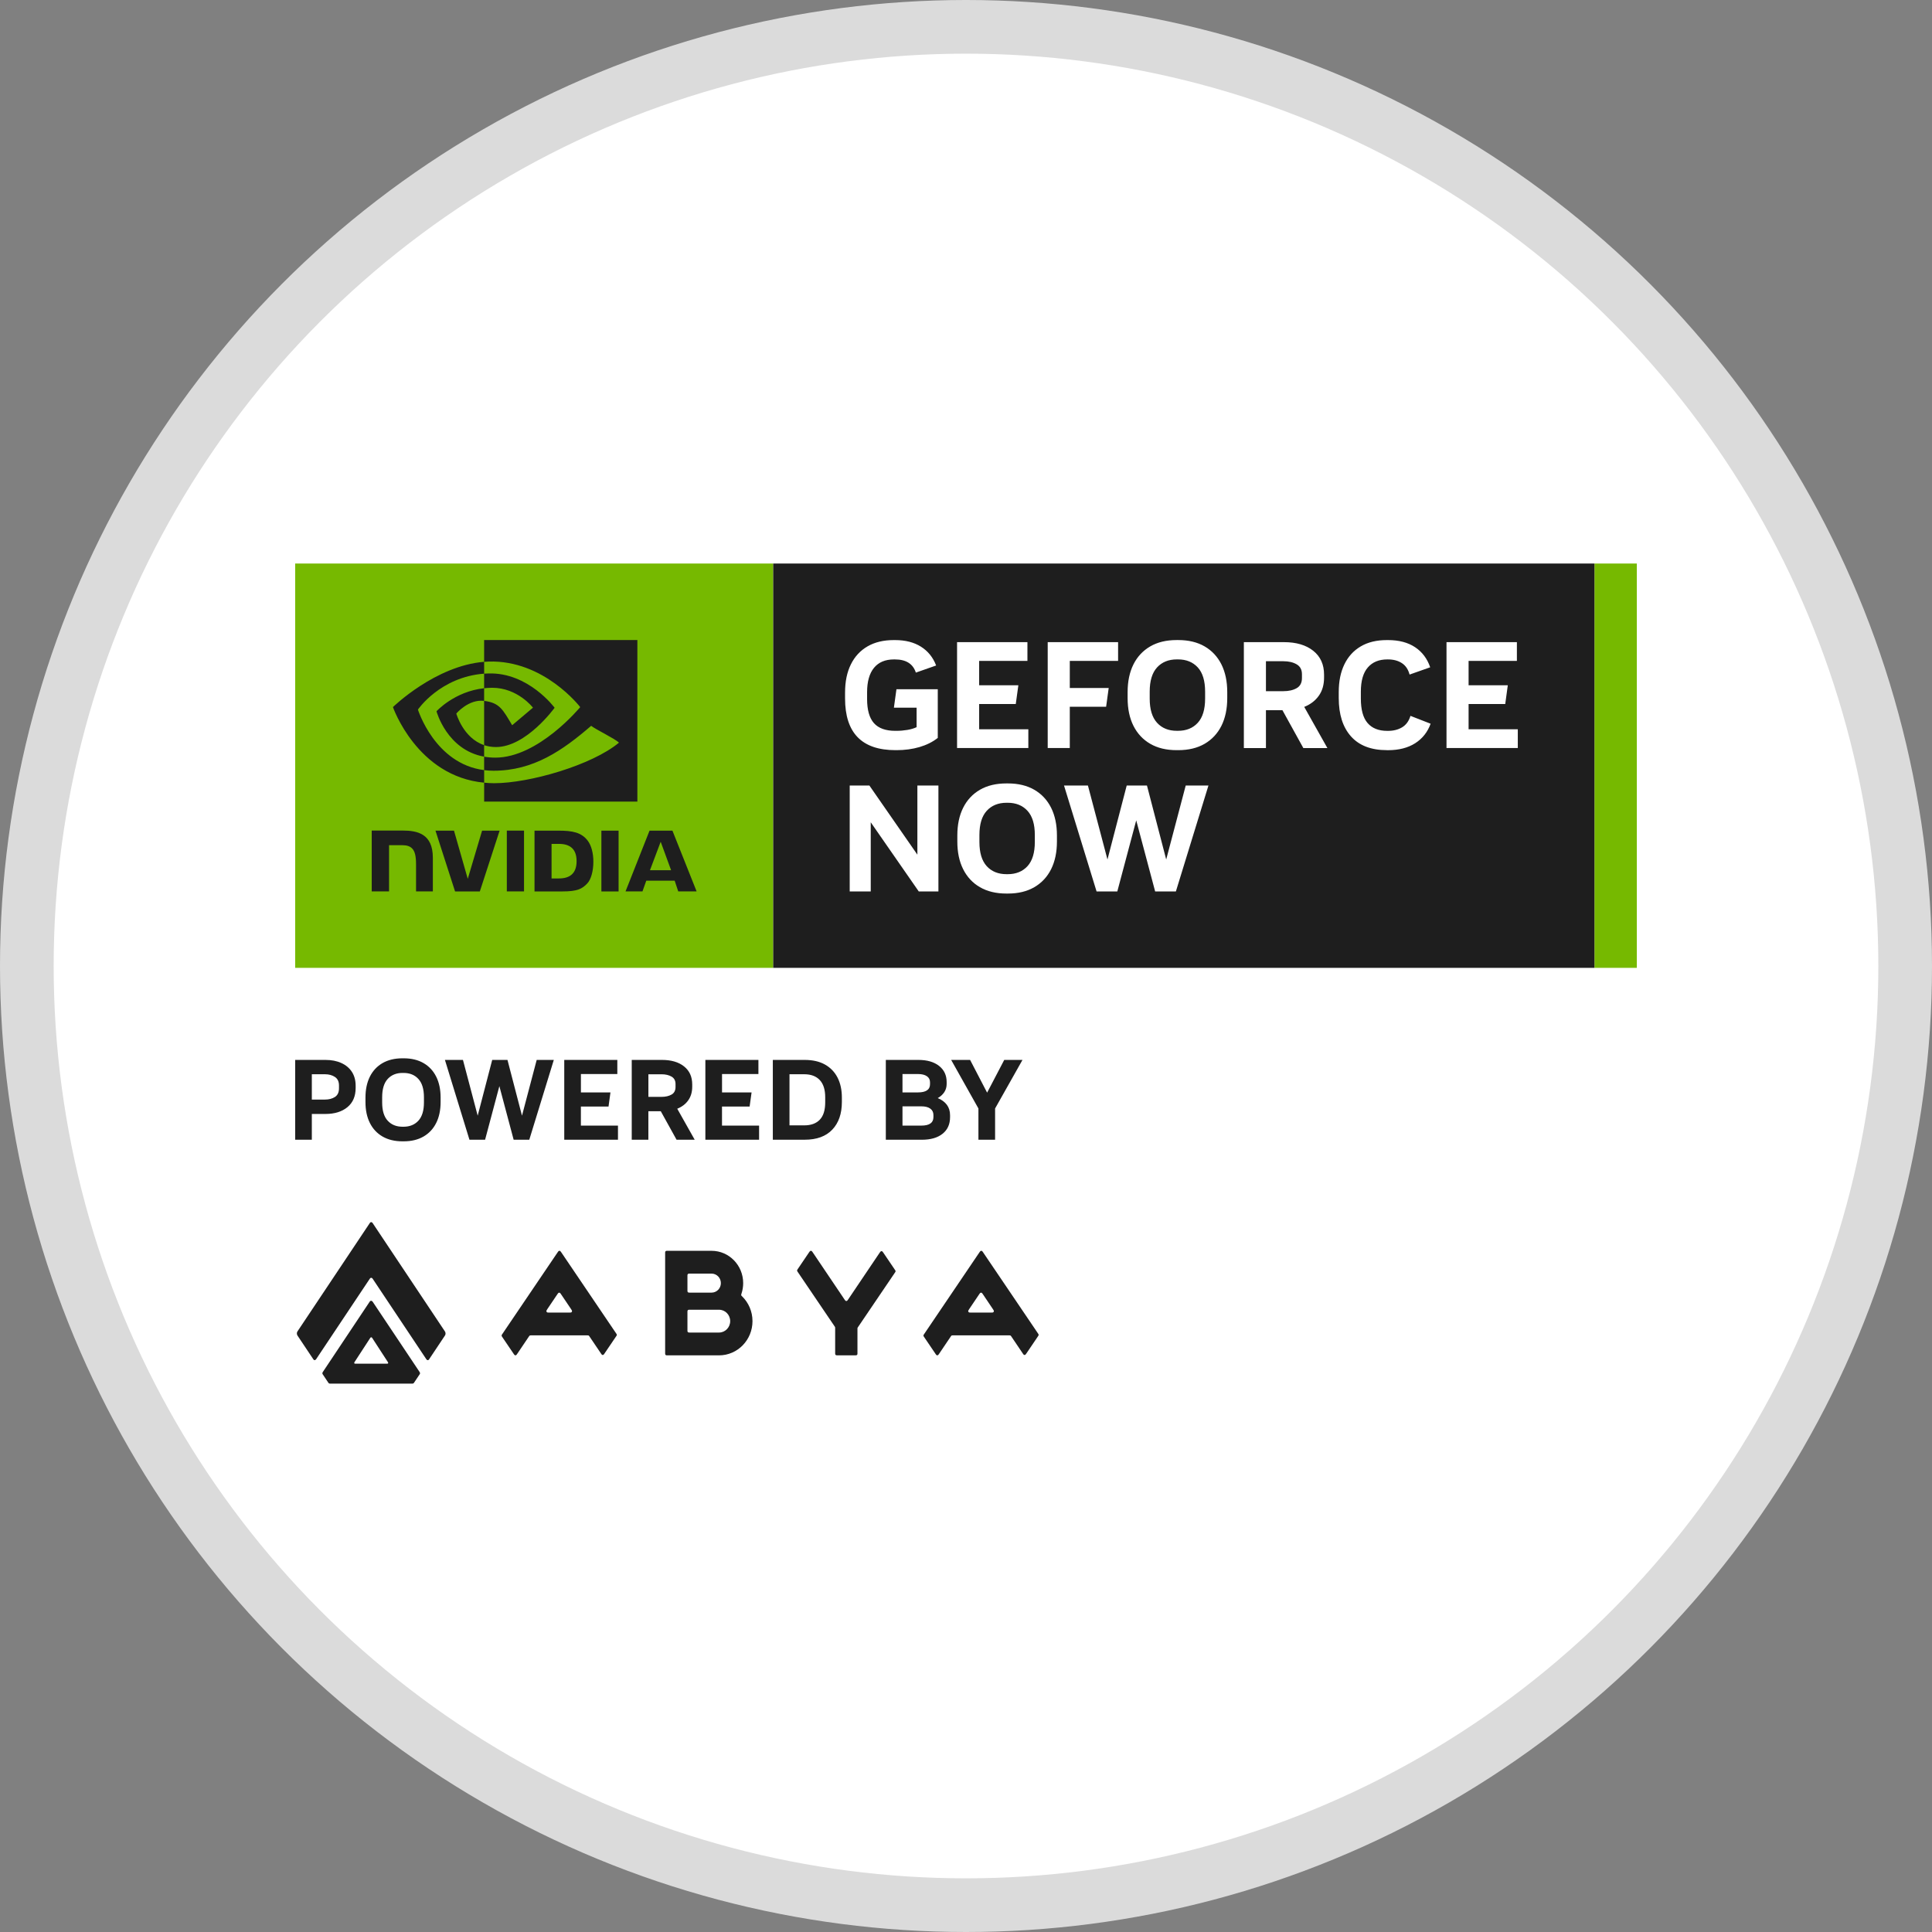 <svg width="72" height="72" viewBox="0 0 72 72" fill="none" xmlns="http://www.w3.org/2000/svg">
<rect x="0" y="0" width="72" height="72" fill="#808080" stroke="none"/>
<circle cx="36" cy="36" r="35" fill="white" stroke="#DBDBDB" stroke-width="2"/>
<g clip-path="url(#clip0_7010_9487)">
<path d="M28.817 21V36.07H11V21H28.817ZM59.421 21V36.07H61V21H59.421Z" fill="#76B900"/>
<path d="M59.42 21H28.816V36.07H59.42V21Z" fill="#1E1E1E"/>
<path d="M18.888 30.955V33.22H19.529V30.955H18.888ZM13.853 30.951V33.22H14.499V31.498H14.999C15.165 31.498 15.283 31.539 15.363 31.624C15.464 31.732 15.505 31.906 15.505 32.224V33.22H16.131V31.967C16.131 31.073 15.56 30.952 15.002 30.952H13.853M19.92 30.956V33.221H20.958C21.511 33.221 21.692 33.129 21.887 32.922C22.025 32.778 22.113 32.46 22.113 32.113C22.113 31.794 22.038 31.511 21.906 31.334C21.669 31.018 21.328 30.956 20.817 30.956H19.919H19.92ZM20.555 31.449H20.83C21.23 31.449 21.488 31.628 21.488 32.093C21.488 32.557 21.23 32.737 20.83 32.737H20.555V31.449ZM17.966 30.956L17.432 32.751L16.919 30.956H16.229L16.959 33.221H17.882L18.619 30.956H17.966ZM22.412 33.221H23.053V30.956H22.412V33.221ZM24.206 30.957L23.312 33.22H23.943L24.085 32.82H25.143L25.276 33.22H25.961L25.06 30.957H24.205H24.206ZM24.622 31.37L25.01 32.431H24.222L24.622 31.37ZM18.042 25.65V25.105C18.095 25.102 18.148 25.099 18.203 25.098C19.692 25.051 20.669 26.376 20.669 26.376C20.669 26.376 19.614 27.84 18.483 27.84C18.32 27.84 18.173 27.814 18.042 27.77V26.12C18.622 26.19 18.739 26.446 19.087 27.027L19.862 26.373C19.862 26.373 19.296 25.631 18.343 25.631C18.239 25.631 18.14 25.639 18.042 25.649M18.042 23.852V24.665C18.095 24.66 18.149 24.657 18.203 24.655C20.273 24.585 21.623 26.352 21.623 26.352C21.623 26.352 20.073 28.235 18.459 28.235C18.311 28.235 18.172 28.222 18.042 28.199V28.701C18.154 28.715 18.269 28.723 18.39 28.723C19.892 28.723 20.978 27.956 22.031 27.049C22.206 27.189 22.92 27.528 23.067 27.677C22.066 28.513 19.735 29.188 18.413 29.188C18.286 29.188 18.163 29.18 18.043 29.168V29.874H23.753V23.853H18.042V23.852ZM18.042 27.77V28.198C16.653 27.95 16.267 26.507 16.267 26.507C16.267 26.507 16.934 25.769 18.042 25.648V26.119H18.04C17.459 26.049 17.005 26.592 17.005 26.592C17.005 26.592 17.259 27.506 18.043 27.769M15.575 26.444C15.575 26.444 16.399 25.23 18.043 25.105V24.664C16.221 24.81 14.644 26.351 14.644 26.351C14.644 26.351 15.537 28.932 18.043 29.168V28.7C16.204 28.469 15.575 26.444 15.575 26.444Z" fill="#1E1E1E"/>
<path d="M33.371 27.956C32.119 27.956 31.493 27.314 31.493 26.029V25.809C31.493 25.399 31.565 25.05 31.71 24.759C31.854 24.467 32.062 24.244 32.333 24.087C32.604 23.931 32.929 23.854 33.308 23.854H33.359C33.739 23.854 34.059 23.935 34.32 24.099C34.581 24.263 34.77 24.496 34.887 24.801L34.131 25.066C34.026 24.739 33.766 24.575 33.352 24.575H33.313C32.989 24.575 32.742 24.68 32.571 24.888C32.4 25.097 32.314 25.399 32.314 25.798V26.052C32.314 26.457 32.399 26.757 32.568 26.948C32.738 27.139 33.002 27.236 33.364 27.236H33.398C33.545 27.236 33.683 27.224 33.815 27.202C33.946 27.18 34.061 27.145 34.159 27.1V26.373H33.313L33.408 25.685H34.948V27.5C34.757 27.651 34.529 27.764 34.266 27.841C34.003 27.918 33.718 27.956 33.414 27.956H33.369H33.371ZM35.667 27.878V23.931H38.289V24.63H36.49V25.538H37.951L37.855 26.236H36.49V27.177H38.323V27.876H35.666L35.667 27.878ZM39.045 27.878V23.931H41.668V24.63H39.868V25.639H41.318L41.222 26.338H39.868V27.877H39.045V27.878ZM43.851 27.956C43.467 27.956 43.14 27.878 42.867 27.72C42.594 27.562 42.386 27.338 42.24 27.049C42.095 26.759 42.023 26.416 42.023 26.017V25.792C42.023 25.393 42.096 25.05 42.24 24.76C42.385 24.471 42.594 24.248 42.867 24.089C43.14 23.931 43.467 23.853 43.851 23.853H43.908C44.291 23.853 44.619 23.931 44.892 24.089C45.165 24.247 45.373 24.471 45.519 24.76C45.663 25.05 45.736 25.393 45.736 25.792V26.017C45.736 26.416 45.663 26.759 45.519 27.049C45.374 27.338 45.165 27.561 44.892 27.72C44.619 27.878 44.291 27.956 43.908 27.956H43.851ZM43.856 27.235H43.901C44.21 27.235 44.455 27.136 44.638 26.936C44.82 26.737 44.911 26.437 44.911 26.034V25.775C44.911 25.373 44.82 25.072 44.638 24.873C44.455 24.674 44.21 24.574 43.901 24.574H43.856C43.548 24.574 43.303 24.674 43.12 24.873C42.938 25.072 42.846 25.373 42.846 25.775V26.034C42.846 26.436 42.938 26.737 43.12 26.936C43.303 27.136 43.548 27.235 43.856 27.235ZM46.355 27.878V23.931H47.85C48.309 23.931 48.672 24.039 48.941 24.253C49.21 24.467 49.344 24.764 49.344 25.144V25.251C49.344 25.517 49.28 25.743 49.149 25.927C49.02 26.111 48.838 26.25 48.605 26.344L49.468 27.878H48.572L47.793 26.468H47.178V27.878H46.355ZM47.178 25.758H47.827C48.026 25.758 48.192 25.721 48.323 25.646C48.455 25.57 48.52 25.445 48.52 25.267V25.127C48.52 24.958 48.455 24.835 48.323 24.758C48.191 24.681 48.026 24.642 47.827 24.642H47.178V25.758ZM51.685 27.956C51.099 27.956 50.653 27.785 50.348 27.444C50.043 27.102 49.891 26.625 49.891 26.012V25.793C49.891 25.394 49.96 25.051 50.1 24.761C50.239 24.472 50.442 24.248 50.71 24.09C50.976 23.932 51.301 23.854 51.685 23.854H51.73C52.133 23.854 52.468 23.942 52.734 24.118C53.001 24.295 53.189 24.545 53.299 24.868L52.531 25.139C52.479 24.944 52.382 24.801 52.241 24.711C52.1 24.62 51.93 24.575 51.73 24.575H51.697C51.388 24.575 51.147 24.675 50.975 24.874C50.802 25.073 50.715 25.374 50.715 25.776V26.03C50.715 26.447 50.798 26.752 50.966 26.946C51.133 27.14 51.377 27.237 51.696 27.237H51.73C51.932 27.237 52.108 27.192 52.254 27.104C52.401 27.015 52.504 26.874 52.564 26.678L53.315 26.971C53.202 27.283 53.01 27.525 52.74 27.698C52.468 27.87 52.133 27.957 51.73 27.957H51.684L51.685 27.956ZM53.907 27.878V23.931H56.53V24.63H54.73V25.538H56.191L56.096 26.236H54.73V27.177H56.564V27.876H53.907V27.878ZM31.666 33.221V29.275H32.4L34.188 31.851V29.275H34.972V33.221H34.239L32.45 30.644V33.221H31.666ZM37.505 33.3C37.121 33.3 36.793 33.221 36.52 33.063C36.247 32.906 36.039 32.681 35.894 32.392C35.748 32.102 35.677 31.759 35.677 31.361V31.135C35.677 30.736 35.749 30.393 35.894 30.103C36.038 29.814 36.247 29.591 36.52 29.432C36.793 29.274 37.121 29.196 37.505 29.196H37.561C37.945 29.196 38.273 29.275 38.545 29.432C38.818 29.59 39.027 29.814 39.172 30.103C39.316 30.393 39.389 30.736 39.389 31.135V31.361C39.389 31.759 39.316 32.102 39.172 32.392C39.027 32.681 38.818 32.905 38.545 33.063C38.273 33.221 37.945 33.3 37.561 33.3H37.505ZM37.51 32.578H37.555C37.863 32.578 38.109 32.478 38.291 32.28C38.474 32.08 38.565 31.779 38.565 31.377V31.118C38.565 30.716 38.474 30.415 38.291 30.216C38.109 30.017 37.863 29.917 37.555 29.917H37.51C37.201 29.917 36.956 30.017 36.773 30.216C36.591 30.415 36.5 30.716 36.5 31.118V31.377C36.5 31.779 36.591 32.08 36.773 32.28C36.956 32.479 37.201 32.578 37.51 32.578ZM39.653 29.275H40.544L41.272 32.031L41.989 29.275H42.744L43.461 32.031L44.188 29.275H45.035L43.822 33.221H43.049L42.344 30.572L41.639 33.221H40.866L39.653 29.275Z" fill="white"/>
<path d="M11 42.474V39.5H12.127C12.357 39.5 12.556 39.539 12.724 39.617C12.893 39.694 13.024 39.805 13.116 39.948C13.208 40.091 13.254 40.263 13.254 40.464V40.544C13.254 40.853 13.152 41.093 12.947 41.261C12.744 41.429 12.47 41.514 12.127 41.514H11.621V42.474H11ZM11.621 40.978H12.11C12.257 40.978 12.381 40.946 12.482 40.881C12.583 40.815 12.633 40.708 12.633 40.558V40.452C12.633 40.307 12.582 40.202 12.482 40.135C12.381 40.068 12.257 40.034 12.11 40.034H11.621V40.978ZM14.999 42.534C14.71 42.534 14.462 42.474 14.256 42.355C14.051 42.236 13.893 42.067 13.784 41.849C13.675 41.632 13.62 41.372 13.62 41.072V40.902C13.62 40.602 13.675 40.343 13.784 40.124C13.893 39.906 14.051 39.737 14.256 39.618C14.462 39.5 14.709 39.44 14.999 39.44H15.041C15.33 39.44 15.578 39.499 15.784 39.618C15.989 39.737 16.147 39.906 16.256 40.124C16.365 40.343 16.42 40.601 16.42 40.902V41.072C16.42 41.372 16.365 41.632 16.256 41.849C16.147 42.068 15.989 42.236 15.784 42.355C15.578 42.474 15.331 42.534 15.041 42.534H14.999ZM15.003 41.99H15.037C15.269 41.99 15.454 41.915 15.592 41.765C15.73 41.615 15.799 41.388 15.799 41.086V40.89C15.799 40.587 15.73 40.36 15.592 40.21C15.455 40.059 15.27 39.985 15.037 39.985H15.003C14.771 39.985 14.586 40.06 14.448 40.21C14.311 40.36 14.242 40.587 14.242 40.89V41.086C14.242 41.389 14.311 41.616 14.448 41.765C14.586 41.916 14.771 41.99 15.003 41.99ZM16.582 39.5H17.253L17.802 41.578L18.343 39.5H18.912L19.453 41.578L20.001 39.5H20.639L19.725 42.474H19.142L18.61 40.477L18.078 42.474H17.495L16.581 39.5H16.582ZM21.028 42.474V39.5H23.006V40.026H21.649V40.711H22.75L22.678 41.238H21.648V41.948H23.03V42.474H21.027H21.028ZM23.543 42.474V39.5H24.67C25.015 39.5 25.29 39.58 25.493 39.742C25.696 39.904 25.797 40.127 25.797 40.414V40.495C25.797 40.696 25.748 40.866 25.649 41.005C25.552 41.144 25.415 41.248 25.239 41.319L25.89 42.475H25.214L24.626 41.413H24.163V42.475H23.542L23.543 42.474ZM24.164 40.877H24.653C24.803 40.877 24.927 40.848 25.027 40.791C25.126 40.735 25.175 40.64 25.175 40.506V40.4C25.175 40.273 25.126 40.18 25.027 40.122C24.927 40.064 24.802 40.035 24.653 40.035H24.164V40.877V40.877ZM26.287 42.474V39.5H28.264V40.026H26.908V40.711H28.009L27.936 41.238H26.907V41.948H28.289V42.474H26.286H26.287ZM28.801 42.474V39.5H29.988C30.288 39.5 30.541 39.558 30.747 39.674C30.952 39.79 31.108 39.953 31.215 40.163C31.321 40.373 31.374 40.619 31.374 40.902V41.068C31.374 41.504 31.255 41.848 31.017 42.098C30.779 42.349 30.436 42.474 29.988 42.474H28.801ZM29.422 41.939H29.971C30.223 41.939 30.416 41.869 30.551 41.728C30.686 41.588 30.753 41.372 30.753 41.08V40.889C30.753 40.608 30.686 40.396 30.551 40.251C30.416 40.107 30.223 40.034 29.971 40.034H29.422V41.939ZM33.012 42.474V39.5H34.224C34.55 39.5 34.807 39.574 34.996 39.723C35.185 39.872 35.279 40.072 35.279 40.324V40.397C35.279 40.51 35.25 40.611 35.192 40.7C35.133 40.79 35.052 40.864 34.947 40.923C35.094 40.983 35.208 41.067 35.288 41.174C35.367 41.282 35.406 41.41 35.406 41.561V41.633C35.406 41.897 35.313 42.104 35.127 42.252C34.941 42.401 34.682 42.475 34.351 42.475H33.011L33.012 42.474ZM33.633 40.711H34.208C34.508 40.711 34.659 40.609 34.659 40.404V40.332C34.659 40.236 34.62 40.16 34.542 40.107C34.464 40.053 34.352 40.026 34.208 40.026H33.633V40.711ZM33.633 41.948H34.335C34.636 41.948 34.786 41.843 34.786 41.633V41.553C34.786 41.451 34.747 41.371 34.669 41.315C34.591 41.258 34.48 41.23 34.335 41.23H33.633V41.948ZM36.463 42.474V41.31L35.447 39.5H36.153L36.787 40.72L37.425 39.5H38.105L37.084 41.31V42.474H36.463Z" fill="#1E1E1E"/>
<path fill-rule="evenodd" clip-rule="evenodd" d="M19.786 49.765C19.769 49.765 19.76 49.765 19.753 49.768C19.746 49.77 19.739 49.773 19.734 49.778C19.727 49.783 19.723 49.79 19.713 49.805L19.282 50.444C19.258 50.48 19.245 50.499 19.23 50.505C19.217 50.511 19.202 50.511 19.189 50.505C19.173 50.499 19.161 50.481 19.136 50.444L18.716 49.824C18.704 49.805 18.697 49.796 18.695 49.786C18.693 49.777 18.693 49.768 18.695 49.759C18.697 49.749 18.704 49.739 18.716 49.721L20.776 46.678C20.8 46.642 20.813 46.624 20.828 46.618C20.841 46.612 20.856 46.612 20.87 46.618C20.885 46.624 20.897 46.642 20.922 46.678L22.964 49.695C22.977 49.714 22.983 49.723 22.985 49.733C22.988 49.742 22.988 49.751 22.985 49.76C22.983 49.77 22.977 49.78 22.964 49.798L22.535 50.431C22.511 50.468 22.498 50.486 22.483 50.492C22.47 50.498 22.455 50.498 22.442 50.492C22.426 50.486 22.414 50.468 22.39 50.431L21.967 49.805C21.958 49.79 21.953 49.783 21.947 49.778C21.941 49.773 21.935 49.77 21.928 49.768C21.92 49.765 21.912 49.765 21.894 49.765H19.786ZM20.407 48.773C20.377 48.819 20.361 48.843 20.362 48.862C20.363 48.878 20.371 48.894 20.384 48.904C20.398 48.916 20.426 48.916 20.48 48.916H21.2C21.255 48.916 21.282 48.916 21.297 48.904C21.31 48.894 21.318 48.878 21.318 48.862C21.319 48.843 21.304 48.819 21.273 48.773L20.913 48.239C20.889 48.203 20.876 48.185 20.861 48.178C20.848 48.173 20.833 48.173 20.819 48.178C20.804 48.185 20.792 48.203 20.767 48.239L20.407 48.773Z" fill="#1E1E1E"/>
<path fill-rule="evenodd" clip-rule="evenodd" d="M26.519 46.614H24.876C24.845 46.614 24.83 46.614 24.818 46.62C24.807 46.626 24.799 46.634 24.794 46.645C24.788 46.657 24.788 46.673 24.788 46.705V50.419C24.788 50.451 24.788 50.467 24.794 50.479C24.799 50.489 24.807 50.498 24.818 50.503C24.83 50.51 24.845 50.51 24.876 50.51H26.796C27.485 50.51 28.043 49.939 28.043 49.235C28.043 48.872 27.895 48.545 27.658 48.313C27.64 48.296 27.631 48.288 27.627 48.279C27.623 48.27 27.621 48.263 27.621 48.254C27.621 48.244 27.625 48.232 27.633 48.209C27.674 48.086 27.696 47.955 27.696 47.818C27.696 47.153 27.169 46.614 26.519 46.614ZM25.619 47.555C25.619 47.523 25.619 47.507 25.625 47.495C25.63 47.484 25.639 47.475 25.649 47.47C25.661 47.464 25.676 47.464 25.707 47.464H26.519C26.71 47.464 26.865 47.622 26.865 47.818C26.865 48.014 26.71 48.172 26.519 48.172H25.707C25.676 48.172 25.661 48.172 25.649 48.166C25.639 48.161 25.63 48.152 25.625 48.141C25.619 48.129 25.619 48.113 25.619 48.081V47.555ZM26.796 48.81H25.707C25.676 48.81 25.661 48.81 25.649 48.816C25.639 48.821 25.63 48.83 25.625 48.84C25.619 48.853 25.619 48.869 25.619 48.9V49.569C25.619 49.601 25.619 49.617 25.625 49.629C25.63 49.639 25.639 49.648 25.649 49.653C25.661 49.66 25.676 49.66 25.707 49.66H26.796C27.026 49.66 27.212 49.469 27.212 49.235C27.212 49 27.026 48.81 26.796 48.81Z" fill="#1E1E1E"/>
<path fill-rule="evenodd" clip-rule="evenodd" d="M35.506 49.765C35.489 49.765 35.481 49.765 35.473 49.768C35.466 49.77 35.46 49.773 35.454 49.778C35.448 49.783 35.443 49.79 35.434 49.805L35.003 50.444C34.978 50.48 34.966 50.499 34.951 50.505C34.937 50.511 34.922 50.511 34.909 50.505C34.894 50.499 34.881 50.481 34.857 50.444L34.437 49.824C34.424 49.805 34.418 49.796 34.416 49.786C34.413 49.777 34.413 49.768 34.416 49.759C34.418 49.749 34.424 49.739 34.437 49.721L36.496 46.678C36.521 46.642 36.533 46.624 36.548 46.618C36.562 46.612 36.577 46.612 36.59 46.618C36.605 46.624 36.618 46.642 36.642 46.678L38.684 49.695C38.697 49.714 38.703 49.723 38.706 49.733C38.708 49.742 38.708 49.751 38.706 49.76C38.703 49.77 38.697 49.78 38.684 49.798L38.256 50.431C38.231 50.468 38.219 50.486 38.204 50.492C38.19 50.498 38.175 50.498 38.162 50.492C38.147 50.486 38.134 50.468 38.11 50.431L37.688 49.805C37.678 49.79 37.673 49.783 37.667 49.778C37.661 49.773 37.655 49.77 37.648 49.768C37.641 49.765 37.632 49.765 37.615 49.765H35.506ZM36.128 48.773C36.097 48.819 36.082 48.843 36.082 48.862C36.083 48.878 36.091 48.894 36.104 48.904C36.119 48.916 36.146 48.916 36.201 48.916H36.92C36.975 48.916 37.002 48.916 37.017 48.904C37.03 48.894 37.038 48.878 37.039 48.862C37.04 48.843 37.024 48.819 36.993 48.773L36.634 48.239C36.609 48.203 36.597 48.185 36.582 48.178C36.568 48.173 36.553 48.173 36.54 48.178C36.525 48.185 36.512 48.203 36.488 48.239L36.128 48.773Z" fill="#1E1E1E"/>
<path d="M31.971 49.464C31.965 49.472 31.962 49.477 31.96 49.481C31.959 49.485 31.957 49.49 31.956 49.494C31.955 49.499 31.955 49.505 31.955 49.515V50.419C31.955 50.45 31.955 50.466 31.95 50.478C31.944 50.489 31.936 50.498 31.925 50.503C31.913 50.509 31.898 50.509 31.867 50.509H31.213C31.182 50.509 31.166 50.509 31.155 50.503C31.144 50.498 31.136 50.489 31.13 50.478C31.124 50.466 31.124 50.45 31.124 50.419V49.49C31.124 49.479 31.124 49.474 31.123 49.469C31.123 49.464 31.121 49.46 31.119 49.456C31.117 49.451 31.114 49.447 31.109 49.438L29.728 47.4C29.715 47.382 29.709 47.372 29.706 47.362C29.704 47.353 29.704 47.344 29.706 47.335C29.709 47.325 29.715 47.316 29.728 47.297L30.147 46.678C30.172 46.642 30.184 46.624 30.199 46.618C30.212 46.612 30.227 46.612 30.241 46.618C30.256 46.624 30.268 46.642 30.293 46.678L31.467 48.42C31.491 48.456 31.504 48.474 31.519 48.481C31.532 48.486 31.547 48.486 31.561 48.481C31.576 48.474 31.588 48.456 31.613 48.42L32.778 46.691C32.803 46.655 32.815 46.637 32.83 46.631C32.844 46.625 32.859 46.625 32.872 46.631C32.888 46.637 32.9 46.655 32.924 46.691L33.352 47.323C33.365 47.341 33.371 47.35 33.373 47.361C33.376 47.37 33.376 47.379 33.373 47.388C33.371 47.398 33.365 47.407 33.352 47.426L31.971 49.464Z" fill="#1E1E1E"/>
<path fill-rule="evenodd" clip-rule="evenodd" d="M11.082 49.623L13.786 45.572C13.812 45.533 13.856 45.535 13.886 45.578L16.581 49.618C16.61 49.66 16.612 49.727 16.585 49.767L15.982 50.671C15.956 50.7 15.916 50.696 15.889 50.656L13.886 47.652C13.858 47.61 13.812 47.608 13.786 47.647L11.782 50.652C11.78 50.652 11.729 50.734 11.676 50.655L11.087 49.773C11.059 49.731 11.055 49.666 11.082 49.623Z" fill="#1E1E1E"/>
<path fill-rule="evenodd" clip-rule="evenodd" d="M12.023 51.21C12.01 51.19 12.011 51.16 12.03 51.131L13.779 48.507C13.808 48.463 13.859 48.467 13.89 48.514C14.182 48.95 14.473 49.386 14.764 49.822C15.055 50.258 15.345 50.695 15.637 51.13C15.657 51.16 15.658 51.19 15.643 51.211L15.431 51.528C15.417 51.552 15.396 51.564 15.363 51.564H12.304C12.272 51.564 12.248 51.551 12.237 51.531L12.023 51.21ZM13.866 49.854C13.848 49.829 13.818 49.831 13.8 49.857L13.21 50.764C13.189 50.796 13.202 50.821 13.239 50.821H14.428C14.466 50.821 14.478 50.796 14.457 50.764L13.866 49.854Z" fill="#1E1E1E"/>
</g>
<defs>
<clipPath id="clip0_7010_9487">
<rect width="50" height="30.678" fill="white" transform="translate(11 21)"/>
</clipPath>
</defs>
</svg>
